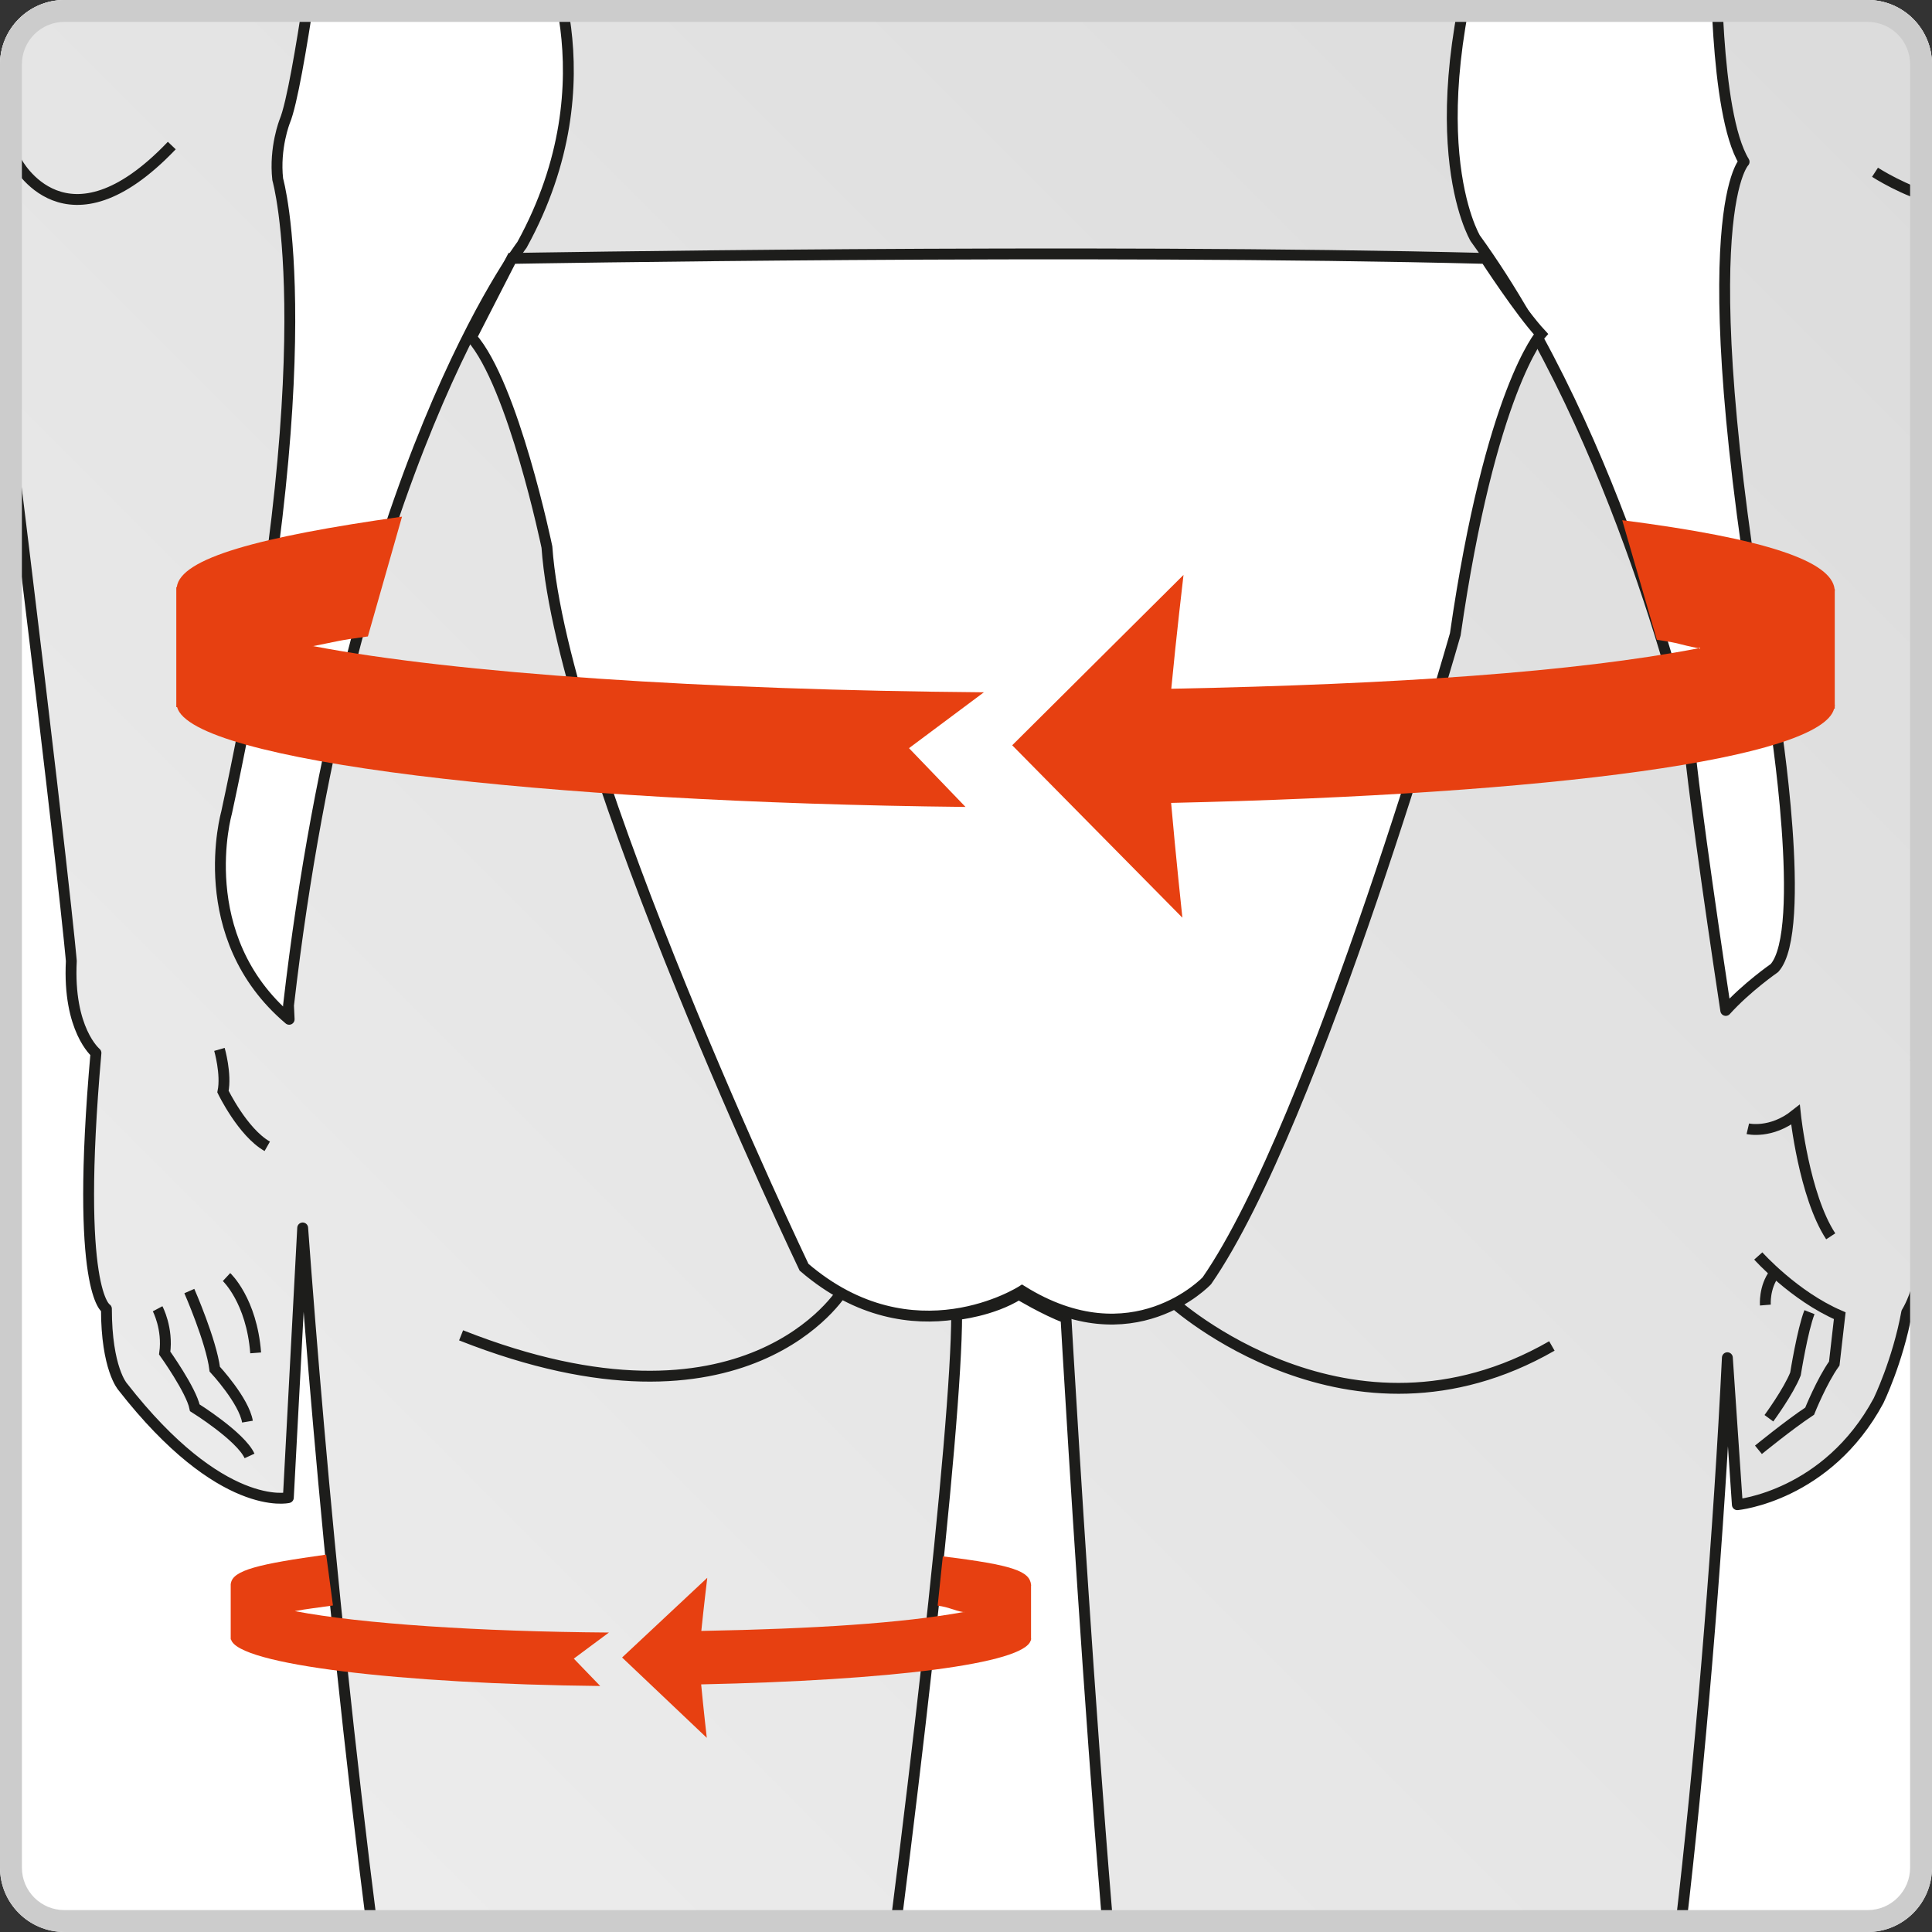 <?xml version="1.0" encoding="utf-8"?>
<!-- Generator: Adobe Illustrator 22.1.0, SVG Export Plug-In . SVG Version: 6.00 Build 0)  -->
<svg version="1.1" xmlns="http://www.w3.org/2000/svg" xmlns:xlink="http://www.w3.org/1999/xlink" x="0px" y="0px"
	 viewBox="0 0 120 120" style="enable-background:new 0 0 120 120;" xml:space="preserve">
<rect x="0" y="0" width="120" height="120" fill="#333333" stroke="none"/>
<style type="text/css">
	.st0{clip-path:url(#SVGID_2_);}
	.st1{clip-path:url(#SVGID_4_);}
	.st2{fill:url(#SVGID_5_);stroke:#1D1D1B;stroke-width:0.675;stroke-linejoin:round;stroke-miterlimit:3.864;}
	.st3{fill:#FFFFFF;stroke:#1D1D1B;stroke-width:0.675;stroke-miterlimit:3.864;}
	.st4{fill:none;stroke:#1D1D1B;stroke-width:0.675;stroke-miterlimit:3.864;}
	.st5{fill:#E74011;}
	.st6{fill:#E6007E;}
	.st7{fill:#CCCCCC;}
</style>
<g id="Vodítka_pro_kreslicí_plátno">
</g>
<g id="Vrstva_1">
	<g>
		<defs>
			<path id="SVGID_1_" d="M116,120H4c-2.21,0-4-1.79-4-4V4c0-2.21,1.79-4,4-4h112c2.21,0,4,1.79,4,4v112
				C120,118.21,118.21,120,116,120z"/>
		</defs>
		<use xlink:href="#SVGID_1_"  style="overflow:visible;fill:#FFFFFF;"/>
		<clipPath id="SVGID_2_">
			<use xlink:href="#SVGID_1_"  style="overflow:visible;"/>
		</clipPath>
		<g class="st0">
			<defs>
				<rect id="SVGID_3_" x="-0.88" y="-0.6" width="122.17" height="121.97"/>
			</defs>
			<clipPath id="SVGID_4_">
				<use xlink:href="#SVGID_3_"  style="overflow:visible;"/>
			</clipPath>
			<g class="st1">
				<linearGradient id="SVGID_5_" gradientUnits="userSpaceOnUse" x1="-16.476" y1="155.216" x2="144.017" y2="-5.277">
					<stop  offset="0" style="stop-color:#F2F2F2"/>
					<stop  offset="1" style="stop-color:#D9D9D9"/>
				</linearGradient>
				<path class="st2" d="M125.01-0.38c0,0-1.4-3.93-1.96-6.24c0,0-2.31-18.32-3.19-22.82l-20.16,1.13c0.1-0.47,0.2-0.93,0.29-1.42
					l-75.19-1.47c0,0,0.27,1.09,0.73,2.87L5.74-29.87C3.65-22.98,1.24-2.35,1.24-2.35C-5.12,7.64,0.15,23.3,0.15,23.3
					c3.84,31.02,4.28,36.39,4.28,36.39c-0.22,4.27,1.53,5.71,1.53,5.71C4.64,80.32,6.61,81.29,6.61,81.29c0,3.71,1,4.83,1,4.83
					c6.15,7.89,10.3,6.9,10.3,6.9l0.89-16.75c1.05,14.29,3.14,37.74,6.82,61.14c2.7,28.54-3.12,24.65,3.15,63.06c10.86,0,20,0,20,0
					s4.02-40.18,3.11-43.82c-0.91-3.64-1.14-11.75,1.38-19.24c3.36-24.04,6.16-48.7,6.16-55.76c0,0,2.18-0.21,3.86-1.26
					c0,0,1.59,0.96,2.93,1.47c0,0,3.01,52.77,4.89,55.55c1.22,1.8,1.36,17.92,1,19.26c-0.86,3.25,3.98,41.07,4.89,44.87
					c0,0,17.58,0.53,23.09,0c3.51-44.86-3.18-44.22,0.96-63.59c2.22-3.61,5.21-32.35,6.25-53.62l0.62,9.13c0,0,5.58-0.53,8.77-6.46
					c0,0,1.19-2.44,1.75-5.49c0,0,1.56-2.4,0.78-6.02c0,0,0.35-5.37-0.22-9.64c0,0,1.53-2.75,1.53-7.02c0,0,2.53-24.22,4.06-32.33
					c0,0,2.62-6.58,1.31-11.29C125.88,15.19,129.5,7.95,125.01-0.38z M32.42,15.21c0,0-10.65,13.87-14.5,47.24
					c0,0,0.01,0.3,0.04,0.86c-6.07-5.14-3.89-12.82-3.89-12.82c6.24-28.84,3.18-39.35,3.18-39.35c-0.22-1.97,0.44-3.62,0.44-3.62
					c0.87-2.09,2.4-14.14,2.4-14.14c0.85-2.32,4.52-14.17,6.09-19.26c1.66,6.11,4.56,16.06,7.38,22.02
					C33.55-3.86,38.16,4.77,32.42,15.21z M110.21,60.13c0,0-1.72,1.19-3.02,2.63c-0.37-2.45-1.94-12.86-2.31-16.99
					c0,0-4.27-18.57-13.25-30.97c0,0-3.98-6.58,1.35-22c0,0,3.47-7.17,6.07-18.21c1.89,5.24,5.89,16.52,7.54,22.2
					c0,0-0.13,10.21,1.74,13.26c0,0-3.71,3.62,1.87,34.42C110.21,44.46,112.31,57.82,110.21,60.13z"/>
				<path class="st3" d="M31.79,16.05c0,0,35.88-0.63,60.48,0c0,0,2.18,3.35,3.44,4.7c0,0-3.14,3.52-5.32,18.65
					c0,0-8.64,30.35-15.43,40.15c0,0-4.61,4.91-11.48,0.63c0,0-6.75,4.36-13.54-1.47c0,0-15.04-31.48-15.97-44.73
					c0,0-2.09-10.1-4.69-13.03L31.79,16.05L31.79,16.05z"/>
				<path class="st4" d="M1.03,10.04c0,0,3.06,5.9,9.64-1 M116.46,10.7c0,0,7.46,4.84,7.68-1.31 M9.79,81.29
					c0,0,0.65,1.22,0.44,2.75c0,0,1.65,2.31,1.87,3.4c0,0,2.84,1.77,3.4,2.99 M11.76,80.19c0,0,1.36,3.1,1.58,4.85
					c0,0,1.81,1.95,2.03,3.26 M14.07,79.32c0,0,1.56,1.45,1.81,4.71 M13.63,65.18c0,0,0.44,1.53,0.22,2.62c0,0,1.22,2.53,2.75,3.4
					 M108.56,70.11c0,0,1.44,0.34,2.96-0.87c0,0,0.53,5.02,2.19,7.55 M109.22,90.05c0,0,1.87-1.53,3.18-2.4c0,0,0.75-1.87,1.53-2.96
					l0.34-2.97c-2.84-1.22-5.06-3.71-5.06-3.71 M109.87,88.09c0,0,1.22-1.66,1.65-2.75c0,0,0.44-2.75,0.87-3.84 M109.65,81.06
					c0,0-0.09-1.09,0.56-1.96 M52.33,80.19c0,0-5.93,9.77-23.69,2.75 M72.83,80.85c0,0,10.96,9.99,23.56,2.75"/>
				<path class="st4" d="M34.93,149.14c0,0,2.14,2.67,8.55,0"/>
				<path class="st4" d="M81.42,149.68c-0.56-0.55,2.33,3.76,9.08-0.54"/>
				<g>
					<path class="st5" d="M24.97,32.09c-8.87,1.25-13.77,2.58-13.99,4.38h-0.03v7.45h0.05c0.89,3.34,22.42,5.92,48.97,6.2
						l-3.51-3.65l4.65-3.47c-17.24-0.14-32.81-1.17-41.66-2.87c-0.05,0.01-0.05-0.01,0,0c1.57-0.3,1.46-0.34,3.4-0.6"/>
					<path class="st5" d="M113.96,36.71c0-0.01,0.01-0.02,0.01-0.03c0-0.02-0.01-0.03-0.01-0.05v-0.04h-0.01
						c-0.2-1.73-4.22-3.13-13.19-4.28l2.15,7.43c1.49,0.21,1.32,0.28,2.57,0.52c0.04-0.01,0.07-0.02,0.12-0.02v0.05
						c-0.04-0.01-0.07-0.02-0.12-0.02c-7.69,1.47-18.63,2.23-32.73,2.51c0.3-3.17,0.76-7.07,0.76-7.07L62.87,46.29L73.44,57
						c0,0-0.42-3.92-0.7-7.13c23.71-0.53,40.36-2.75,41.18-5.85h0.04v-0.17c0-0.02,0.01-0.04,0.01-0.05c0-0.01-0.01-0.02-0.01-0.04
						V36.71z"/>
				</g>
				<g>
					<path class="st5" d="M20.26,96.56c-4.15,0.58-5.82,0.96-5.92,1.8h-0.01v3.47h0.02c0.42,1.56,10.5,2.76,22.93,2.89l-1.64-1.7
						l2.18-1.62c-8.07-0.06-15.36-0.54-19.51-1.33c-0.02,0-0.02-0.01,0,0c0.73-0.14,1.47-0.22,2.37-0.35"/>
					<path class="st5" d="M64.04,98.48c0-0.01,0.01-0.01,0.01-0.02c0-0.01-0.01-0.01-0.01-0.02v-0.02h0
						c-0.1-0.81-1.03-1.21-5.48-1.75l-0.32,3.06c0.74,0.1,0.97,0.29,1.59,0.4c0.02,0,0.04-0.01,0.06-0.01v0.02
						c-0.02-0.01-0.04-0.01-0.06-0.01c-3.82,0.69-9.26,1.04-16.27,1.17c0.15-1.48,0.37-3.3,0.37-3.3l-5.29,4.95l5.26,4.99
						c0,0-0.21-1.83-0.35-3.32c11.78-0.25,20.06-1.28,20.47-2.73h0.02v-0.08c0-0.01,0.01-0.02,0.01-0.03c0,0-0.01-0.01-0.01-0.01
						V98.48z"/>
				</g>
				<g>
					<path class="st6" d="M24.45,131.16c-3.25,0.46-4.55,0.75-4.63,1.42h-0.01v2.74h0.02c0.32,1.22,8.21,2.17,17.93,2.28l-1.28-1.34
						l1.7-1.28c-6.31-0.05-12.01-0.43-15.26-1.05c-0.02,0-0.02,0,0,0c0.57-0.11,1.14-0.17,1.85-0.27"/>
					<path class="st6" d="M58.7,132.67c0-0.01,0-0.01,0-0.01c0-0.01,0-0.02,0-0.02v-0.02h-0.01c-0.08-0.63-0.81-0.95-4.29-1.38
						l-0.25,2.41c0.58,0.08,0.76,0.22,1.24,0.31c0.02,0,0.03-0.01,0.05-0.01v0.02c-0.02,0-0.03-0.01-0.05-0.01
						c-2.99,0.54-7.24,0.82-12.73,0.92c0.12-1.16,0.3-2.6,0.3-2.6l-4.14,3.9l4.11,3.94c0,0-0.17-1.44-0.27-2.62
						c9.21-0.2,15.69-1.01,16.01-2.15h0.02v-0.06c0-0.01,0-0.01,0-0.02c0,0,0-0.01,0-0.01V132.67z"/>
				</g>
			</g>
		</g>
	</g>
	<g>
		<path class="st7" d="M116,1.36c1.46,0,2.64,1.18,2.64,2.64v112c0,1.46-1.18,2.64-2.64,2.64H4c-1.46,0-2.64-1.18-2.64-2.64V4
			c0-1.46,1.18-2.64,2.64-2.64H116 M116,0H4C1.79,0,0,1.79,0,4v112c0,2.21,1.79,4,4,4h112c2.21,0,4-1.79,4-4V4
			C120,1.79,118.21,0,116,0L116,0z"/>
	</g>
</g>
</svg>
